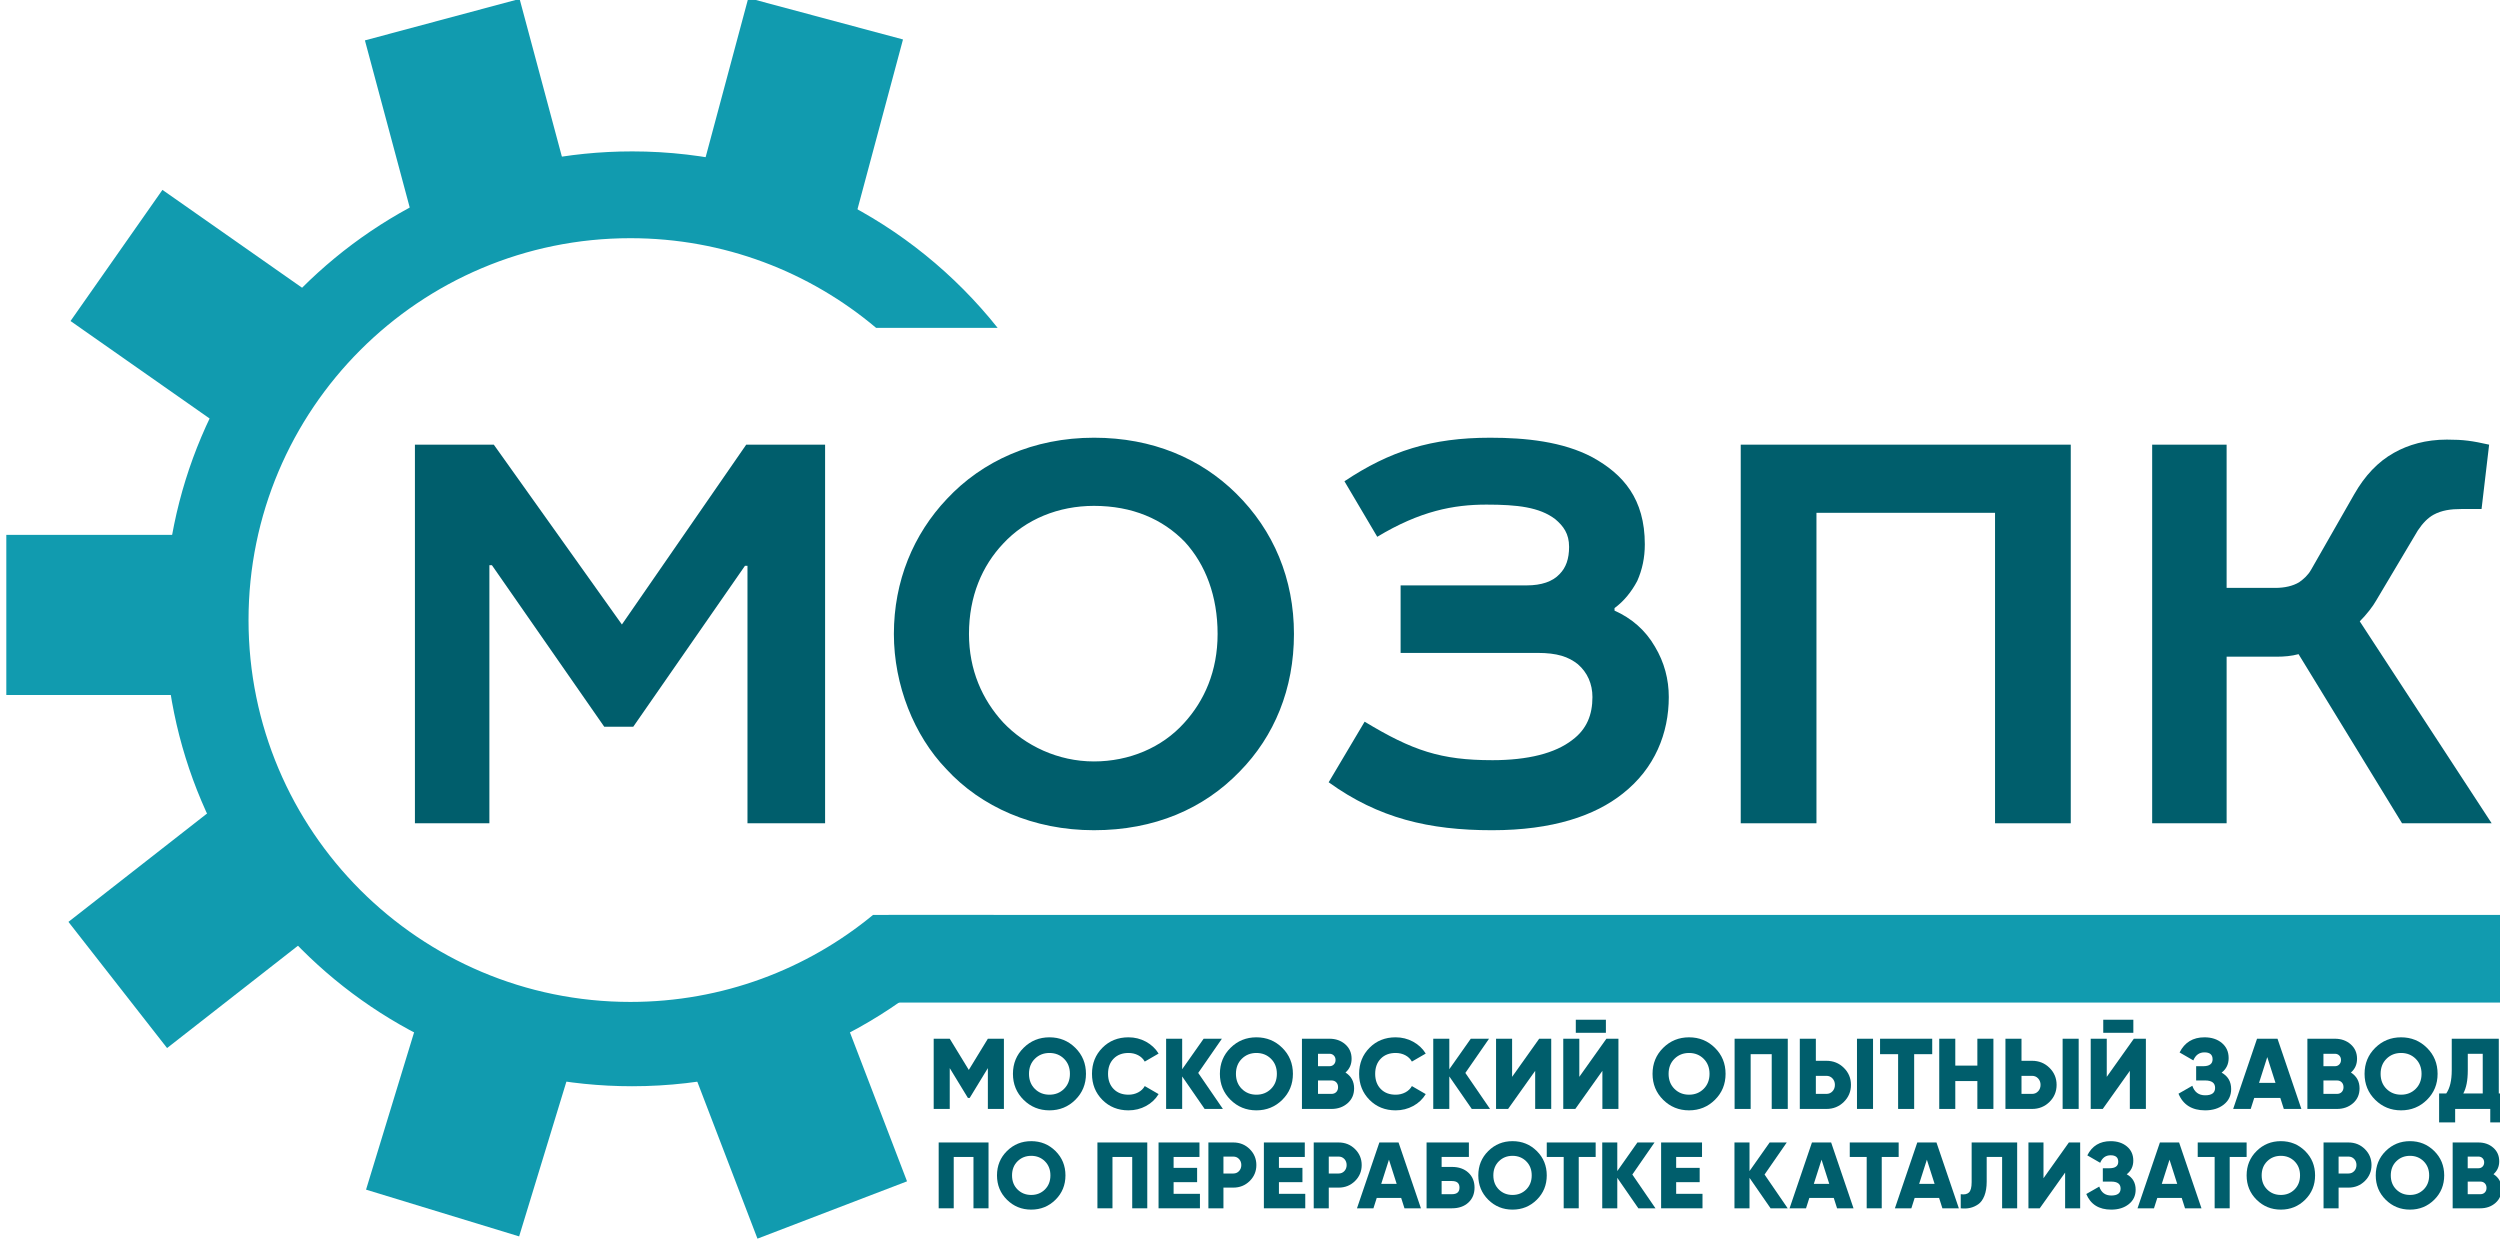 <?xml version="1.0" encoding="UTF-8"?>
<!DOCTYPE svg PUBLIC "-//W3C//DTD SVG 1.1//EN" "http://www.w3.org/Graphics/SVG/1.1/DTD/svg11.dtd">
<!-- Creator: CorelDRAW 2019 (64-Bit) -->
<svg xmlns="http://www.w3.org/2000/svg" xml:space="preserve" width="69.881mm" height="34.678mm" version="1.1" style="shape-rendering:geometricPrecision; text-rendering:geometricPrecision; image-rendering:optimizeQuality; fill-rule:evenodd; clip-rule:evenodd"
viewBox="0 0 6988.1 3467.8"
 xmlns:xlink="http://www.w3.org/1999/xlink"
 xmlns:xodm="http://www.corel.com/coreldraw/odm/2003">
 <defs>
  <style type="text/css">
   <![CDATA[
    .fil1 {fill:#119BAF}
    .fil0 {fill:#005E6C;fill-rule:nonzero}
   ]]>
  </style>
 </defs>
 <g id="Layer_x0020_1">
  <polygon class="fil0" points="1159.81,1242.93 1159.81,2301.26 1367.95,2301.26 1367.95,1579.83 1375.01,1579.83 1688.98,2031.38 1770.12,2031.38 2082.33,1581.59 2089.38,1581.59 2089.38,2301.26 2306.34,2301.26 2306.34,1242.93 2085.86,1242.93 1738.37,1745.63 1380.3,1242.93 "/>
  <path id="1" class="fil0" d="M3057.77 1223.52c-169.34,0 -312.21,65.27 -410.99,171.1 -93.49,98.78 -148.17,229.31 -148.17,377.47 0,142.88 56.45,283.99 146.41,377.48 97.01,105.83 243.41,171.09 412.75,171.09 169.33,0 306.91,-59.97 407.45,-164.04 97.02,-98.78 151.7,-231.07 151.7,-384.53 0,-153.46 -56.45,-289.27 -162.28,-393.34 -98.78,-97.02 -232.83,-155.23 -396.87,-155.23zm-349.25 548.57c0,-105.83 37.04,-190.5 95.25,-252.23 63.5,-68.79 155.22,-105.84 254,-105.84 107.59,0 192.26,37.05 254,100.55 58.2,63.5 91.72,151.69 91.72,257.52 0,104.07 -37.04,186.98 -93.49,248.71 -61.73,68.79 -153.46,107.6 -252.23,107.6 -100.55,0 -192.27,-44.1 -254,-109.36 -58.21,-63.5 -95.25,-146.41 -95.25,-246.95z"/>
  <path id="2" class="fil0" d="M4170.78 2124.87c-142.87,0 -222.25,-26.46 -356.3,-107.6l-100.54 169.34c139.34,100.54 280.45,134.05 456.84,134.05 169.34,0 287.52,-40.57 365.13,-102.3 89.96,-70.56 128.76,-169.34 128.76,-269.88 0,-49.39 -12.34,-97.01 -38.8,-141.11 -26.46,-45.86 -65.27,-79.37 -112.89,-100.54l0 -7.06c26.46,-19.4 47.62,-45.86 63.5,-75.84 14.11,-31.75 21.17,-65.27 21.17,-102.31 0,-127 -59.98,-195.79 -146.41,-243.42 -82.9,-44.09 -186.97,-54.68 -285.75,-54.68 -164.04,0 -280.46,37.04 -407.46,121.71l91.73 155.22c119.94,-72.32 213.43,-89.95 305.15,-89.95 86.43,0 148.17,7.05 192.26,40.57 22.93,19.4 38.81,40.56 38.81,77.61 0,33.51 -8.82,58.2 -26.46,75.84 -19.4,21.17 -51.15,31.75 -91.72,31.75l-352.78 0 0 188.74 382.76 0c54.68,0 86.43,10.58 112.89,31.75 26.46,22.93 40.57,54.68 40.57,91.72 0,49.39 -15.87,89.96 -56.44,119.95 -47.63,37.04 -123.47,56.44 -224.02,56.44z"/>
  <polygon id="3" class="fil0" points="4865.76,1242.93 4865.76,2301.26 5077.43,2301.26 5077.43,1433.43 5576.61,1433.43 5576.61,2301.26 5788.28,2301.26 5788.28,1242.93 "/>
  <path id="4" class="fil0" d="M6015.82 1242.93l0 1058.33 208.14 0 0 -465.67 141.11 0c19.4,0 40.57,-1.76 59.97,-7.05l289.28 472.72 250.47 0 -368.65 -564.44c19.4,-19.41 37.04,-42.34 45.86,-58.21l116.42 -195.79c14.11,-21.17 28.22,-35.28 44.1,-44.1 22.93,-12.35 47.62,-15.88 77.61,-15.88l56.44 0 21.17 -179.91c-47.63,-10.59 -70.56,-14.12 -118.18,-14.12 -58.21,0 -107.6,14.12 -148.17,37.05 -44.1,24.69 -81.14,63.5 -111.12,116.41l-119.95 209.91c-8.82,15.87 -21.17,26.45 -33.51,35.27 -17.64,10.59 -40.57,15.88 -67.03,15.88l-135.82 0 0 -400.4 -208.14 0z"/>
  <path class="fil1" d="M1766.68 423.18c414.05,0 782.78,192.76 1022,493.3l-339.7 0c-185.57,-156.4 -425.15,-250.69 -686.88,-250.69 -589.52,0 -1067.41,477.89 -1067.41,1067.41 0,589.52 477.89,1067.41 1067.41,1067.41 257.6,0 493.85,-91.26 678.25,-243.19l337.16 0c-239.58,292.3 -603.39,478.86 -1010.83,478.86 -721.59,0 -1306.55,-584.96 -1306.55,-1306.55 0,-721.59 584.96,-1306.55 1306.55,-1306.55z"/>
  <rect class="fil1" x="2483.83" y="2557.42" width="4520.33" height="245"/>
  <rect class="fil1" transform="matrix(0.788 -0.616 0.616 0.788 191.295 2576.85)" width="566.65" height="447.59"/>
  <rect class="fil1" transform="matrix(0.292 -0.956 0.956 0.292 1023.19 3325.34)" width="566.65" height="447.59"/>
  <rect class="fil1" transform="matrix(-0.358 -0.934 0.934 -0.358 2117.31 3462.32)" width="566.65" height="447.59"/>
  <rect class="fil1" x="17.66" y="1495.08" width="566.65" height="447.59"/>
  <rect class="fil1" transform="matrix(0.819 0.574 -0.574 0.819 454.049 530.761)" width="566.65" height="447.59"/>
  <rect class="fil1" transform="matrix(0.259 0.966 -0.966 0.259 1452.4 -3.02)" width="566.65" height="447.59"/>
  <rect class="fil1" transform="matrix(-0.259 0.966 -0.966 -0.259 2524.08 110.309)" width="566.65" height="447.59"/>
  <polygon class="fil0" points="2806.17,2903.48 2806.17,3099.76 2761.31,3099.76 2761.31,2985.64 2710.56,3068.92 2705.51,3068.92 2654.76,2985.64 2654.76,3099.76 2609.89,3099.76 2609.89,2903.48 2654.76,2903.48 2708.03,2990.68 2761.31,2903.48 "/>
  <path id="1" class="fil0" d="M3005.82 3074.24c-19.81,19.63 -43.93,29.45 -72.34,29.45 -28.42,0 -52.53,-9.82 -72.35,-29.45 -19.81,-19.62 -29.72,-43.83 -29.72,-72.62 0,-28.79 9.91,-53 29.72,-72.62 19.82,-19.63 43.93,-29.45 72.35,-29.45 28.41,0 52.53,9.82 72.34,29.45 19.82,19.62 29.72,43.83 29.72,72.62 0,28.79 -9.9,53 -29.72,72.62zm-113.14 -30.56c10.93,10.84 24.53,16.26 40.8,16.26 16.26,0 29.86,-5.42 40.8,-16.26 10.93,-10.84 16.4,-24.86 16.4,-42.06 0,-17.2 -5.47,-31.22 -16.4,-42.06 -10.94,-10.84 -24.54,-16.26 -40.8,-16.26 -16.27,0 -29.87,5.42 -40.8,16.26 -10.94,10.84 -16.4,24.86 -16.4,42.06 0,17.2 5.46,31.22 16.4,42.06z"/>
  <path id="2" class="fil0" d="M3154.44 3103.69c-29.35,0 -53.7,-9.77 -73.05,-29.31 -19.34,-19.53 -29.02,-43.79 -29.02,-72.76 0,-28.97 9.68,-53.23 29.02,-72.76 19.35,-19.54 43.7,-29.31 73.05,-29.31 17.57,0 33.83,4.07 48.79,12.2 14.95,8.13 26.73,19.21 35.33,33.23l-38.7 22.43c-4.3,-7.66 -10.47,-13.6 -18.5,-17.8 -8.04,-4.21 -17.01,-6.31 -26.92,-6.31 -17.39,0 -31.27,5.32 -41.64,15.98 -10.38,10.65 -15.56,24.77 -15.56,42.34 0,17.57 5.18,31.69 15.56,42.34 10.37,10.66 24.25,15.98 41.64,15.98 9.91,0 18.92,-2.15 27.06,-6.45 8.13,-4.3 14.25,-10.18 18.36,-17.66l38.7 22.43c-8.41,14.02 -20.1,25.1 -35.05,33.23 -14.96,8.13 -31.31,12.2 -49.07,12.2z"/>
  <polygon id="3" class="fil0" points="3418.29,3099.76 3367.26,3099.76 3304.45,3008.91 3304.45,3099.76 3259.58,3099.76 3259.58,2903.48 3304.45,2903.48 3304.45,2988.72 3364.45,2903.48 3415.49,2903.48 3349.31,2999.1 "/>
  <path id="4" class="fil0" d="M3584.29 3074.24c-19.81,19.63 -43.93,29.45 -72.34,29.45 -28.42,0 -52.53,-9.82 -72.35,-29.45 -19.81,-19.62 -29.72,-43.83 -29.72,-72.62 0,-28.79 9.91,-53 29.72,-72.62 19.82,-19.63 43.93,-29.45 72.35,-29.45 28.41,0 52.53,9.82 72.34,29.45 19.82,19.62 29.72,43.83 29.72,72.62 0,28.79 -9.9,53 -29.72,72.62zm-113.14 -30.56c10.93,10.84 24.53,16.26 40.8,16.26 16.26,0 29.86,-5.42 40.8,-16.26 10.93,-10.84 16.4,-24.86 16.4,-42.06 0,-17.2 -5.47,-31.22 -16.4,-42.06 -10.94,-10.84 -24.54,-16.26 -40.8,-16.26 -16.27,0 -29.87,5.42 -40.8,16.26 -10.94,10.84 -16.4,24.86 -16.4,42.06 0,17.2 5.46,31.22 16.4,42.06z"/>
  <path id="5" class="fil0" d="M3760.95 2997.97c16.07,10.29 24.11,25.05 24.11,44.31 0,17.01 -6.07,30.84 -18.22,41.5 -12.15,10.65 -27.2,15.98 -45.15,15.98l-82.44 0 0 -196.28 76.83 0c17.58,0 32.3,5.19 44.17,15.56 11.87,10.38 17.8,23.88 17.8,40.52 0,15.7 -5.7,28.51 -17.1,38.41zm-44.87 -52.43l-31.96 0 0 34.77 31.96 0c5.05,0 9.16,-1.64 12.34,-4.91 3.18,-3.27 4.77,-7.43 4.77,-12.48 0,-5.04 -1.59,-9.2 -4.77,-12.47 -3.18,-3.27 -7.29,-4.91 -12.34,-4.91zm5.61 112.16c5.61,0 10.1,-1.73 13.46,-5.19 3.37,-3.46 5.05,-7.99 5.05,-13.6 0,-5.6 -1.68,-10.14 -5.05,-13.6 -3.36,-3.45 -7.85,-5.18 -13.46,-5.18l-37.57 0 0 37.57 37.57 0z"/>
  <path id="6" class="fil0" d="M3901.15 3103.69c-29.35,0 -53.7,-9.77 -73.05,-29.31 -19.34,-19.53 -29.02,-43.79 -29.02,-72.76 0,-28.97 9.68,-53.23 29.02,-72.76 19.35,-19.54 43.7,-29.31 73.05,-29.31 17.57,0 33.83,4.07 48.79,12.2 14.95,8.13 26.73,19.21 35.33,33.23l-38.7 22.43c-4.3,-7.66 -10.47,-13.6 -18.5,-17.8 -8.04,-4.21 -17.01,-6.31 -26.92,-6.31 -17.39,0 -31.27,5.32 -41.64,15.98 -10.38,10.65 -15.56,24.77 -15.56,42.34 0,17.57 5.18,31.69 15.56,42.34 10.37,10.66 24.25,15.98 41.64,15.98 9.91,0 18.92,-2.15 27.06,-6.45 8.13,-4.3 14.25,-10.18 18.36,-17.66l38.7 22.43c-8.41,14.02 -20.1,25.1 -35.05,33.23 -14.96,8.13 -31.31,12.2 -49.07,12.2z"/>
  <polygon id="7" class="fil0" points="4165,3099.76 4113.97,3099.76 4051.16,3008.91 4051.16,3099.76 4006.29,3099.76 4006.29,2903.48 4051.16,2903.48 4051.16,2988.72 4111.16,2903.48 4162.2,2903.48 4096.02,2999.1 "/>
  <polygon id="8" class="fil0" points="4291.18,3099.76 4291.18,2993.21 4215.47,3099.76 4181.82,3099.76 4181.82,2903.48 4226.69,2903.48 4226.69,3010.03 4302.4,2903.48 4336.04,2903.48 4336.04,3099.76 "/>
  <path id="9" class="fil0" d="M4404.74 2886.94l0 -36.46 84.12 0 0 36.46 -84.12 0zm74.31 212.82l0 -106.55 -75.71 106.55 -33.65 0 0 -196.28 44.87 0 0 106.55 75.71 -106.55 33.64 0 0 196.28 -44.86 0z"/>
  <path id="10" class="fil0" d="M4793.66 3074.24c-19.81,19.63 -43.93,29.45 -72.34,29.45 -28.42,0 -52.53,-9.82 -72.35,-29.45 -19.81,-19.62 -29.72,-43.83 -29.72,-72.62 0,-28.79 9.91,-53 29.72,-72.62 19.82,-19.63 43.93,-29.45 72.35,-29.45 28.41,0 52.53,9.82 72.34,29.45 19.82,19.62 29.72,43.83 29.72,72.62 0,28.79 -9.9,53 -29.72,72.62zm-113.14 -30.56c10.93,10.84 24.53,16.26 40.8,16.26 16.26,0 29.86,-5.42 40.8,-16.26 10.93,-10.84 16.4,-24.86 16.4,-42.06 0,-17.2 -5.47,-31.22 -16.4,-42.06 -10.94,-10.84 -24.54,-16.26 -40.8,-16.26 -16.27,0 -29.87,5.42 -40.8,16.26 -10.94,10.84 -16.4,24.86 -16.4,42.06 0,17.2 5.46,31.22 16.4,42.06z"/>
  <polygon id="11" class="fil0" points="4997.24,2903.48 4997.24,3099.76 4952.37,3099.76 4952.37,2946.66 4893.49,2946.66 4893.49,3099.76 4848.62,3099.76 4848.62,2903.48 "/>
  <path id="12" class="fil0" d="M5030.88 3099.76l0 -196.28 44.87 0 0 61.69 29.44 0c19.25,0 35.52,6.54 48.79,19.63 13.27,13.08 19.91,28.97 19.91,47.66 0,18.7 -6.64,34.59 -19.91,47.67 -13.27,13.09 -29.54,19.63 -48.79,19.63l-74.31 0zm159.83 0l0 -196.28 44.87 0 0 196.28 -44.87 0zm-114.96 -42.06l29.44 0c6.92,0 12.62,-2.43 17.1,-7.29 4.49,-4.86 6.73,-10.84 6.73,-17.95 0,-7.1 -2.24,-13.08 -6.73,-17.94 -4.48,-4.86 -10.18,-7.29 -17.1,-7.29l-29.44 0 0 50.47z"/>
  <polygon id="13" class="fil0" points="5401.01,2903.48 5401.01,2946.66 5350.54,2946.66 5350.54,3099.76 5305.68,3099.76 5305.68,2946.66 5255.2,2946.66 5255.2,2903.48 "/>
  <polygon id="14" class="fil0" points="5527.2,2903.48 5572.06,2903.48 5572.06,3099.76 5527.2,3099.76 5527.2,3021.81 5465.51,3021.81 5465.51,3099.76 5420.64,3099.76 5420.64,2903.48 5465.51,2903.48 5465.51,2978.63 5527.2,2978.63 "/>
  <path id="15" class="fil0" d="M5605.7 3099.76l0 -196.28 44.87 0 0 61.69 29.44 0c19.25,0 35.52,6.54 48.79,19.63 13.27,13.08 19.91,28.97 19.91,47.66 0,18.7 -6.64,34.59 -19.91,47.67 -13.27,13.09 -29.54,19.63 -48.79,19.63l-74.31 0zm159.83 0l0 -196.28 44.87 0 0 196.28 -44.87 0zm-114.96 -42.06l29.44 0c6.92,0 12.62,-2.43 17.1,-7.29 4.49,-4.86 6.73,-10.84 6.73,-17.95 0,-7.1 -2.24,-13.08 -6.73,-17.94 -4.48,-4.86 -10.18,-7.29 -17.1,-7.29l-29.44 0 0 50.47z"/>
  <path id="16" class="fil0" d="M5879.09 2886.94l0 -36.46 84.12 0 0 36.46 -84.12 0zm74.31 212.82l0 -106.55 -75.71 106.55 -33.65 0 0 -196.28 44.87 0 0 106.55 75.71 -106.55 33.64 0 0 196.28 -44.86 0z"/>
  <path id="17" class="fil0" d="M6209.97 2998.26c17.76,9.9 26.64,25.23 26.64,45.98 0,17.95 -6.83,32.34 -20.47,43.18 -13.65,10.84 -31.03,16.27 -52.16,16.27 -36.82,0 -61.69,-15.52 -74.58,-46.55l38.69 -22.15c5.98,17.76 17.95,26.64 35.89,26.64 18.51,0 27.76,-6.92 27.76,-20.75 0,-13.84 -9.34,-20.75 -28.04,-20.75l-24.95 0 0 -39.82 19.34 0c17.76,0 26.64,-6.45 26.64,-19.35 0,-12.9 -7.57,-19.35 -22.71,-19.35 -14.58,0 -24.96,7.48 -31.12,22.44l-38.42 -22.16c14.21,-28.22 37.39,-42.34 69.54,-42.34 19.81,0 36.03,5.29 48.65,15.85 12.62,10.56 18.93,24.63 18.93,42.2 0,17.01 -6.55,30.56 -19.63,40.66z"/>
  <path id="18" class="fil0" d="M6383.81 3099.76l-9.81 -30.84 -72.91 0 -9.81 30.84 -49.07 0 66.74 -196.28 57.2 0 66.73 196.28 -49.07 0zm-69.26 -72.9l45.99 0 -22.99 -72.07 -23 72.07z"/>
  <path id="19" class="fil0" d="M6571.4 2997.97c16.07,10.29 24.11,25.05 24.11,44.31 0,17.01 -6.07,30.84 -18.22,41.5 -12.15,10.65 -27.2,15.98 -45.15,15.98l-82.44 0 0 -196.28 76.83 0c17.58,0 32.3,5.19 44.17,15.56 11.87,10.38 17.8,23.88 17.8,40.52 0,15.7 -5.7,28.51 -17.1,38.41zm-44.87 -52.43l-31.96 0 0 34.77 31.96 0c5.05,0 9.16,-1.64 12.34,-4.91 3.18,-3.27 4.77,-7.43 4.77,-12.48 0,-5.04 -1.59,-9.2 -4.77,-12.47 -3.18,-3.27 -7.29,-4.91 -12.34,-4.91zm5.61 112.16c5.61,0 10.1,-1.73 13.46,-5.19 3.37,-3.46 5.05,-7.99 5.05,-13.6 0,-5.6 -1.68,-10.14 -5.05,-13.6 -3.36,-3.45 -7.85,-5.18 -13.46,-5.18l-37.57 0 0 37.57 37.57 0z"/>
  <path id="20" class="fil0" d="M6783.94 3074.24c-19.81,19.63 -43.93,29.45 -72.34,29.45 -28.42,0 -52.53,-9.82 -72.35,-29.45 -19.81,-19.62 -29.72,-43.83 -29.72,-72.62 0,-28.79 9.91,-53 29.72,-72.62 19.82,-19.63 43.93,-29.45 72.35,-29.45 28.41,0 52.53,9.82 72.34,29.45 19.82,19.62 29.72,43.83 29.72,72.62 0,28.79 -9.9,53 -29.72,72.62zm-113.14 -30.56c10.93,10.84 24.53,16.26 40.8,16.26 16.26,0 29.86,-5.42 40.8,-16.26 10.93,-10.84 16.4,-24.86 16.4,-42.06 0,-17.2 -5.47,-31.22 -16.4,-42.06 -10.94,-10.84 -24.54,-16.26 -40.8,-16.26 -16.27,0 -29.87,5.42 -40.8,16.26 -10.94,10.84 -16.4,24.86 -16.4,42.06 0,17.2 5.46,31.22 16.4,42.06z"/>
  <path id="21" class="fil0" d="M6984.7 3056.58l21.03 0 0 80.75 -44.86 0 0 -37.57 -98.14 0 0 37.57 -44.86 0 0 -80.75 19.9 0c10.29,-14.77 15.43,-36.45 15.43,-65.05l0 -88.05 131.5 0 0 153.1zm-99.26 0l54.4 0 0 -111.04 -41.78 0 0 46.55c0,27.85 -4.21,49.35 -12.62,64.49z"/>
  <polygon id="22" class="fil0" points="2763.16,3193.49 2763.16,3377.5 2721.1,3377.5 2721.1,3233.97 2665.9,3233.97 2665.9,3377.5 2623.84,3377.5 2623.84,3193.49 "/>
  <path id="23" class="fil0" d="M2950.33 3353.58c-18.57,18.4 -41.18,27.6 -67.82,27.6 -26.64,0 -49.24,-9.2 -67.82,-27.6 -18.58,-18.4 -27.86,-41.1 -27.86,-68.08 0,-26.99 9.28,-49.69 27.86,-68.09 18.58,-18.4 41.18,-27.6 67.82,-27.6 26.64,0 49.25,9.2 67.82,27.6 18.58,18.4 27.87,41.1 27.87,68.09 0,26.98 -9.29,49.68 -27.87,68.08zm-106.07 -28.65c10.26,10.16 23,15.24 38.25,15.24 15.25,0 28,-5.08 38.25,-15.24 10.25,-10.17 15.38,-23.31 15.38,-39.43 0,-16.13 -5.13,-29.27 -15.38,-39.44 -10.25,-10.16 -23,-15.24 -38.25,-15.24 -15.25,0 -27.99,5.08 -38.25,15.24 -10.25,10.17 -15.37,23.31 -15.37,39.44 0,16.12 5.12,29.26 15.37,39.43z"/>
  <polygon id="24" class="fil0" points="3206.89,3193.49 3206.89,3377.5 3164.83,3377.5 3164.83,3233.97 3109.63,3233.97 3109.63,3377.5 3067.57,3377.5 3067.57,3193.49 "/>
  <polygon id="25" class="fil0" points="3280.5,3337.02 3354.11,3337.02 3354.11,3377.5 3238.44,3377.5 3238.44,3193.49 3352.79,3193.49 3352.79,3233.97 3280.5,3233.97 3280.5,3264.47 3346.22,3264.47 3346.22,3304.42 3280.5,3304.42 "/>
  <path id="26" class="fil0" d="M3447.42 3193.49c18.05,0 33.3,6.13 45.74,18.4 12.44,12.27 18.67,27.17 18.67,44.69 0,17.52 -6.23,32.42 -18.67,44.69 -12.44,12.26 -27.69,18.4 -45.74,18.4l-27.6 0 0 57.83 -42.06 0 0 -184.01 69.66 0zm0 86.75c6.49,0 11.83,-2.28 16.04,-6.84 4.2,-4.55 6.31,-10.16 6.31,-16.82 0,-6.66 -2.11,-12.27 -6.31,-16.82 -4.21,-4.56 -9.55,-6.84 -16.04,-6.84l-27.6 0 0 47.32 27.6 0z"/>
  <polygon id="27" class="fil0" points="3574.91,3337.02 3648.52,3337.02 3648.52,3377.5 3532.85,3377.5 3532.85,3193.49 3647.2,3193.49 3647.2,3233.97 3574.91,3233.97 3574.91,3264.47 3640.63,3264.47 3640.63,3304.42 3574.91,3304.42 "/>
  <path id="28" class="fil0" d="M3741.83 3193.49c18.05,0 33.3,6.13 45.74,18.4 12.44,12.27 18.67,27.17 18.67,44.69 0,17.52 -6.23,32.42 -18.67,44.69 -12.44,12.26 -27.69,18.4 -45.74,18.4l-27.6 0 0 57.83 -42.06 0 0 -184.01 69.66 0zm0 86.75c6.49,0 11.83,-2.28 16.04,-6.84 4.2,-4.55 6.31,-10.16 6.31,-16.82 0,-6.66 -2.11,-12.27 -6.31,-16.82 -4.21,-4.56 -9.55,-6.84 -16.04,-6.84l-27.6 0 0 47.32 27.6 0z"/>
  <path id="29" class="fil0" d="M3925.84 3377.5l-9.2 -28.92 -68.35 0 -9.2 28.92 -46 0 62.56 -184.01 53.63 0 62.56 184.01 -46 0zm-64.93 -68.35l43.11 0 -21.55 -67.55 -21.56 67.55z"/>
  <path id="30" class="fil0" d="M4058.59 3261.84c18.92,0 34.17,5.3 45.74,15.9 11.56,10.6 17.35,24.58 17.35,41.93 0,17.35 -5.79,31.32 -17.35,41.93 -11.57,10.6 -26.82,15.9 -45.74,15.9l-70.98 0 0 -184.01 118.29 0 0 40.48 -76.23 0 0 27.87 28.92 0zm0 76.23c14.02,0 21.03,-6.13 21.03,-18.4 0,-12.27 -7.01,-18.4 -21.03,-18.4l-28.92 0 0 36.8 28.92 0z"/>
  <path id="31" class="fil0" d="M4295.69 3353.58c-18.57,18.4 -41.18,27.6 -67.82,27.6 -26.64,0 -49.24,-9.2 -67.82,-27.6 -18.58,-18.4 -27.86,-41.1 -27.86,-68.08 0,-26.99 9.28,-49.69 27.86,-68.09 18.58,-18.4 41.18,-27.6 67.82,-27.6 26.64,0 49.25,9.2 67.82,27.6 18.58,18.4 27.87,41.1 27.87,68.09 0,26.98 -9.29,49.68 -27.87,68.08zm-106.07 -28.65c10.26,10.16 23,15.24 38.25,15.24 15.25,0 28,-5.08 38.25,-15.24 10.25,-10.17 15.38,-23.31 15.38,-39.43 0,-16.13 -5.13,-29.27 -15.38,-39.44 -10.25,-10.16 -23,-15.24 -38.25,-15.24 -15.25,0 -27.99,5.08 -38.25,15.24 -10.25,10.17 -15.37,23.31 -15.37,39.44 0,16.12 5.12,29.26 15.37,39.43z"/>
  <polygon id="32" class="fil0" points="4460.25,3193.49 4460.25,3233.97 4412.93,3233.97 4412.93,3377.5 4370.88,3377.5 4370.88,3233.97 4323.56,3233.97 4323.56,3193.49 "/>
  <polygon id="33" class="fil0" points="4627.44,3377.5 4579.59,3377.5 4520.71,3292.33 4520.71,3377.5 4478.65,3377.5 4478.65,3193.49 4520.71,3193.49 4520.71,3273.4 4576.97,3193.49 4624.81,3193.49 4562.77,3283.13 "/>
  <polygon id="34" class="fil0" points="4685.27,3337.02 4758.88,3337.02 4758.88,3377.5 4643.21,3377.5 4643.21,3193.49 4757.56,3193.49 4757.56,3233.97 4685.27,3233.97 4685.27,3264.47 4750.99,3264.47 4750.99,3304.42 4685.27,3304.42 "/>
  <polygon id="35" class="fil0" points="4997.04,3377.5 4949.19,3377.5 4890.31,3292.33 4890.31,3377.5 4848.25,3377.5 4848.25,3193.49 4890.31,3193.49 4890.31,3273.4 4946.57,3193.49 4994.41,3193.49 4932.37,3283.13 "/>
  <path id="36" class="fil0" d="M5135.04 3377.5l-9.2 -28.92 -68.35 0 -9.2 28.92 -46 0 62.56 -184.01 53.63 0 62.56 184.01 -46 0zm-64.93 -68.35l43.11 0 -21.55 -67.55 -21.56 67.55z"/>
  <polygon id="37" class="fil0" points="5307.22,3193.49 5307.22,3233.97 5259.9,3233.97 5259.9,3377.5 5217.85,3377.5 5217.85,3233.97 5170.53,3233.97 5170.53,3193.49 "/>
  <path id="38" class="fil0" d="M5429.46 3377.5l-9.2 -28.92 -68.35 0 -9.2 28.92 -46 0 62.56 -184.01 53.63 0 62.56 184.01 -46 0zm-64.93 -68.35l43.11 0 -21.55 -67.55 -21.56 67.55z"/>
  <path id="39" class="fil0" d="M5480.72 3377.5l0 -39.43c10.16,1.58 17.79,0 22.87,-4.73 5.08,-4.73 7.62,-14.37 7.62,-28.92l0 -110.93 127.23 0 0 184.01 -42.06 0 0 -143.53 -43.11 0 0 68.87c0,15.6 -2.15,28.83 -6.44,39.7 -4.29,10.86 -10.08,18.79 -17.35,23.79 -7.27,4.99 -14.89,8.37 -22.87,10.12 -7.97,1.75 -16.6,2.1 -25.89,1.05z"/>
  <polygon id="40" class="fil0" points="5772.5,3377.5 5772.5,3277.61 5701.53,3377.5 5669.98,3377.5 5669.98,3193.49 5712.04,3193.49 5712.04,3293.38 5783.02,3193.49 5814.56,3193.49 5814.56,3377.5 "/>
  <path id="41" class="fil0" d="M5944.68 3282.34c16.65,9.29 24.97,23.66 24.97,43.11 0,16.83 -6.4,30.32 -19.19,40.48 -12.79,10.17 -29.09,15.25 -48.89,15.25 -34.53,0 -57.83,-14.55 -69.93,-43.64l36.28 -20.76c5.61,16.65 16.82,24.97 33.65,24.97 17.35,0 26.02,-6.48 26.02,-19.45 0,-12.97 -8.76,-19.46 -26.29,-19.46l-23.39 0 0 -37.32 18.14 0c16.64,0 24.97,-6.05 24.97,-18.14 0,-12.09 -7.1,-18.14 -21.29,-18.14 -13.67,0 -23.4,7.01 -29.18,21.03l-36.02 -20.77c13.32,-26.46 35.05,-39.69 65.2,-39.69 18.57,0 33.78,4.95 45.6,14.85 11.83,9.9 17.75,23.09 17.75,39.56 0,15.95 -6.14,28.66 -18.4,38.12z"/>
  <path id="42" class="fil0" d="M6107.66 3377.5l-9.2 -28.92 -68.35 0 -9.2 28.92 -46 0 62.56 -184.01 53.63 0 62.56 184.01 -46 0zm-64.93 -68.35l43.11 0 -21.55 -67.55 -21.56 67.55z"/>
  <polygon id="43" class="fil0" points="6279.84,3193.49 6279.84,3233.97 6232.52,3233.97 6232.52,3377.5 6190.47,3377.5 6190.47,3233.97 6143.15,3233.97 6143.15,3193.49 "/>
  <path id="44" class="fil0" d="M6443.35 3353.58c-18.57,18.4 -41.18,27.6 -67.82,27.6 -26.64,0 -49.24,-9.2 -67.82,-27.6 -18.58,-18.4 -27.86,-41.1 -27.86,-68.08 0,-26.99 9.28,-49.69 27.86,-68.09 18.58,-18.4 41.18,-27.6 67.82,-27.6 26.64,0 49.25,9.2 67.82,27.6 18.58,18.4 27.87,41.1 27.87,68.09 0,26.98 -9.29,49.68 -27.87,68.08zm-106.07 -28.65c10.26,10.16 23,15.24 38.25,15.24 15.25,0 28,-5.08 38.25,-15.24 10.25,-10.17 15.38,-23.31 15.38,-39.43 0,-16.13 -5.13,-29.27 -15.38,-39.44 -10.25,-10.16 -23,-15.24 -38.25,-15.24 -15.25,0 -27.99,5.08 -38.25,15.24 -10.25,10.17 -15.37,23.31 -15.37,39.44 0,16.12 5.12,29.26 15.37,39.43z"/>
  <path id="45" class="fil0" d="M6564.53 3193.49c18.05,0 33.3,6.13 45.74,18.4 12.44,12.27 18.67,27.17 18.67,44.69 0,17.52 -6.23,32.42 -18.67,44.69 -12.44,12.26 -27.69,18.4 -45.74,18.4l-27.6 0 0 57.83 -42.06 0 0 -184.01 69.66 0zm0 86.75c6.49,0 11.83,-2.28 16.04,-6.84 4.2,-4.55 6.31,-10.16 6.31,-16.82 0,-6.66 -2.11,-12.27 -6.31,-16.82 -4.21,-4.56 -9.55,-6.84 -16.04,-6.84l-27.6 0 0 47.32 27.6 0z"/>
  <path id="46" class="fil0" d="M6804.27 3353.58c-18.57,18.4 -41.18,27.6 -67.82,27.6 -26.64,0 -49.24,-9.2 -67.82,-27.6 -18.58,-18.4 -27.86,-41.1 -27.86,-68.08 0,-26.99 9.28,-49.69 27.86,-68.09 18.58,-18.4 41.18,-27.6 67.82,-27.6 26.64,0 49.25,9.2 67.82,27.6 18.58,18.4 27.87,41.1 27.87,68.09 0,26.98 -9.29,49.68 -27.87,68.08zm-106.07 -28.65c10.26,10.16 23,15.24 38.25,15.24 15.25,0 28,-5.08 38.25,-15.24 10.25,-10.17 15.38,-23.31 15.38,-39.43 0,-16.13 -5.13,-29.27 -15.38,-39.44 -10.25,-10.16 -23,-15.24 -38.25,-15.24 -15.25,0 -27.99,5.08 -38.25,15.24 -10.25,10.17 -15.37,23.31 -15.37,39.44 0,16.12 5.12,29.26 15.37,39.43z"/>
  <path id="47" class="fil0" d="M6969.88 3282.08c15.07,9.64 22.6,23.48 22.6,41.53 0,15.95 -5.69,28.92 -17.08,38.91 -11.39,9.99 -25.5,14.98 -42.32,14.98l-77.29 0 0 -184.01 72.03 0c16.47,0 30.27,4.86 41.4,14.59 11.13,9.73 16.69,22.39 16.69,37.98 0,14.73 -5.34,26.73 -16.03,36.02zm-42.06 -49.16l-29.97 0 0 32.6 29.97 0c4.73,0 8.59,-1.54 11.56,-4.6 2.98,-3.07 4.47,-6.97 4.47,-11.7 0,-4.73 -1.49,-8.63 -4.47,-11.7 -2.97,-3.07 -6.83,-4.6 -11.56,-4.6zm5.26 105.15c5.25,0 9.46,-1.62 12.61,-4.86 3.16,-3.25 4.74,-7.5 4.74,-12.75 0,-5.26 -1.58,-9.51 -4.74,-12.75 -3.15,-3.24 -7.36,-4.87 -12.61,-4.87l-35.23 0 0 35.23 35.23 0z"/>
 </g>
</svg>
